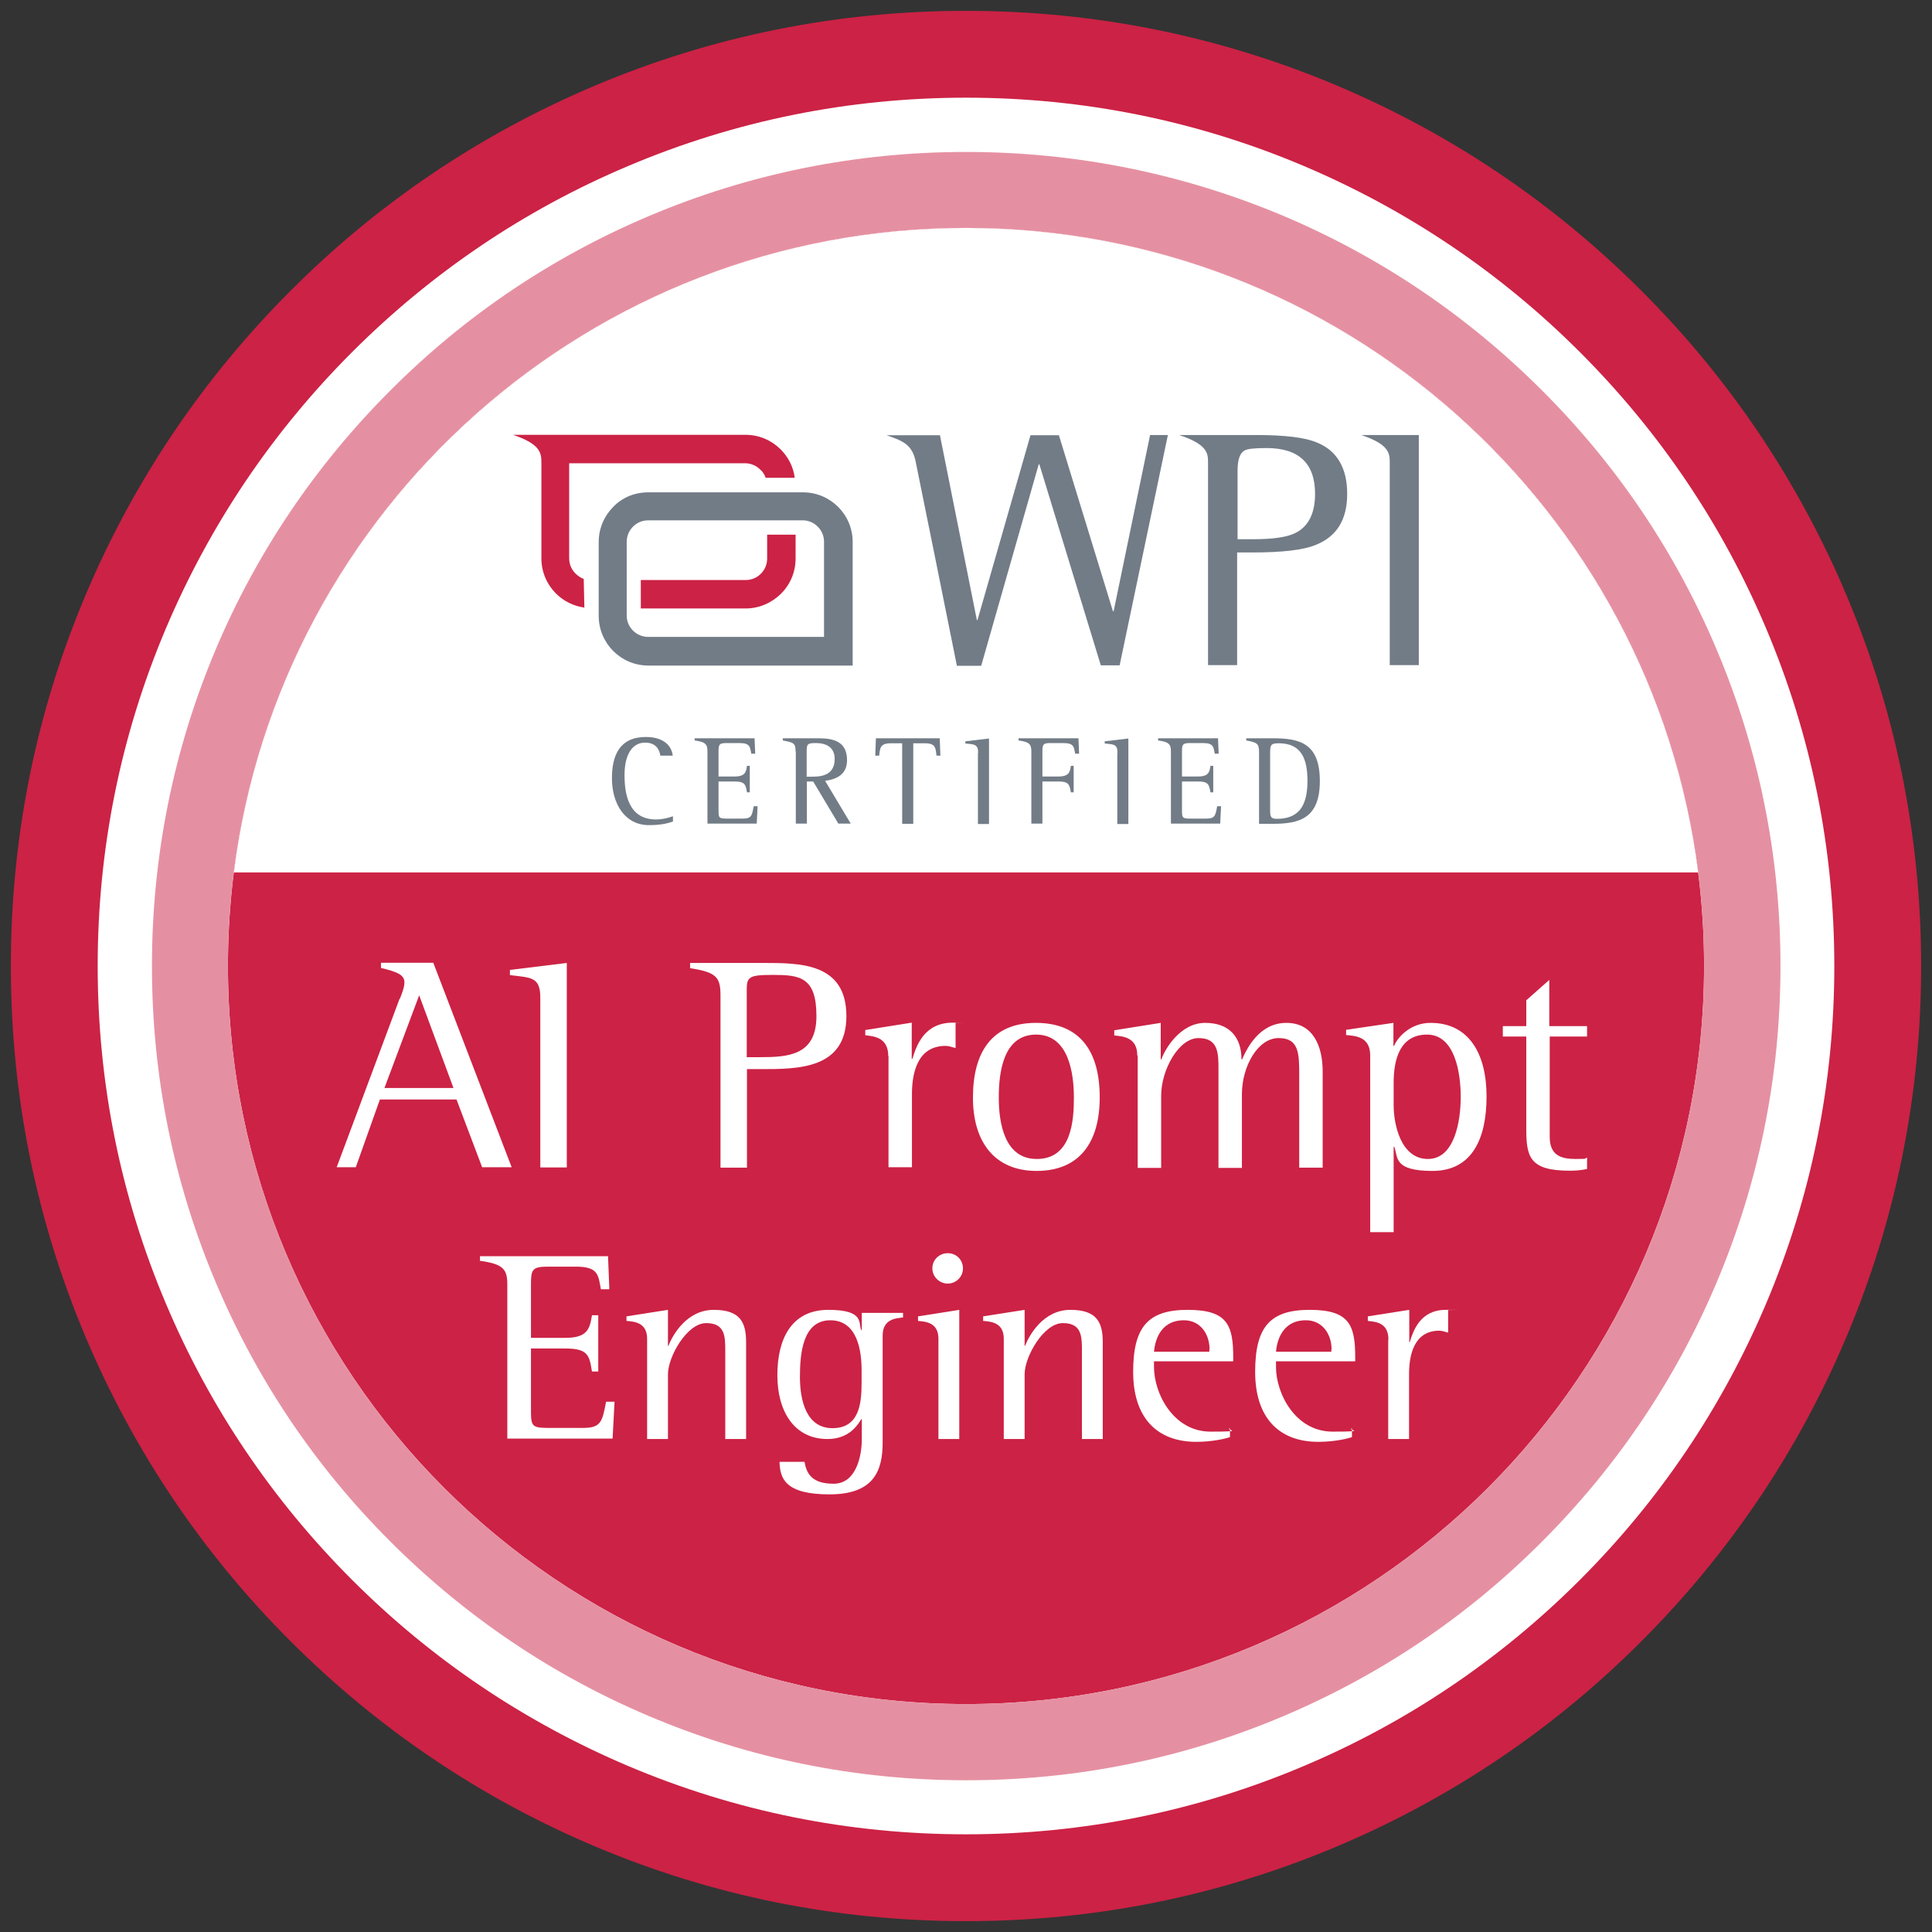 <svg xmlns="http://www.w3.org/2000/svg" viewBox="0 0 890 890" x="0px" y="0px"><rect x="0" y="0" width="890" height="890" fill="#333333" stroke="none"/><g id="circle"><path fill="#CC2245" d="M445,835c-52.6,0-103.7-10.3-151.8-30.7c-46.4-19.6-88.1-47.8-124-83.6s-63.9-77.5-83.6-124 C65.3,548.7,55,497.6,55,445s10.3-103.7,30.7-151.8c19.6-46.4,47.8-88.1,83.6-124s77.5-63.9,124-83.6C341.3,65.3,392.4,55,445,55 s103.7,10.3,151.8,30.7c46.4,19.6,88.1,47.8,124,83.6s63.9,77.5,83.6,124C824.7,341.3,835,392.4,835,445s-10.3,103.7-30.7,151.8 c-19.6,46.4-47.8,88.1-83.6,124s-77.5,63.9-124,83.6C548.7,824.7,497.6,835,445,835z"/><path fill="#CC2245" d="M445,105c187.8,0,340,152.2,340,340S632.8,785,445,785S105,632.8,105,445S257.2,105,445,105 M445,5 c-59.4,0-117,11.6-171.3,34.6c-52.4,22.2-99.5,53.9-139.8,94.3c-40.4,40.4-72.1,87.4-94.3,139.8C16.6,328,5,385.6,5,445 s11.6,117,34.6,171.3c22.2,52.4,53.9,99.5,94.3,139.8c40.4,40.4,87.4,72.1,139.8,94.3C328,873.4,385.6,885,445,885 s117-11.6,171.3-34.6c52.4-22.2,99.5-53.9,139.8-94.3c40.4-40.4,72.1-87.4,94.3-139.8C873.4,562,885,504.4,885,445 s-11.6-117-34.6-171.3c-22.2-52.4-53.9-99.5-94.3-139.8c-40.4-40.4-87.4-72.1-139.8-94.3C562,16.6,504.4,5,445,5L445,5z"/><path fill="#FFFFFF" d="M445,105c187.8,0,340,152.2,340,340S632.8,785,445,785S105,632.8,105,445S257.2,105,445,105 M445,45 c-54,0-106.4,10.6-155.7,31.5c-47.6,20.1-90.4,49-127.1,85.7s-65.5,79.5-85.7,127.1C55.6,338.6,45,391,45,445 s10.6,106.4,31.5,155.7c20.1,47.6,49,90.4,85.7,127.1s79.5,65.5,127.1,85.7C338.6,834.4,391,845,445,845s106.4-10.6,155.7-31.5 c47.6-20.1,90.4-49,127.1-85.7s65.5-79.5,85.7-127.1C834.4,551.4,845,499,845,445s-10.6-106.4-31.5-155.7 c-20.1-47.6-49-90.4-85.7-127.1s-79.5-65.5-127.1-85.7C551.4,55.6,499,45,445,45L445,45z"/><path fill="#E590A2" d="M445,105c187.8,0,340,152.2,340,340S632.8,785,445,785S105,632.8,105,445S257.2,105,445,105 M445,70 c-50.6,0-99.7,9.9-146,29.5c-44.7,18.9-84.8,45.9-119.2,80.4c-34.4,34.4-61.5,74.5-80.4,119.2C79.9,345.3,70,394.4,70,445 s9.9,99.7,29.5,146c18.9,44.7,45.9,84.8,80.4,119.2c34.4,34.4,74.5,61.5,119.2,80.4c46.3,19.6,95.4,29.5,146,29.5 s99.7-9.9,146-29.5c44.7-18.9,84.8-45.9,119.2-80.4c34.4-34.4,61.5-74.5,80.4-119.2c19.6-46.3,29.5-95.4,29.5-146 s-9.9-99.7-29.5-146c-18.9-44.7-45.9-84.8-80.4-119.2c-34.4-34.4-74.5-61.5-119.2-80.4C544.7,79.9,495.6,70,445,70L445,70z"/></g><g id="semicircle"><path fill="#FFFFFF" d="M107.7,401.9C128.9,234.5,271.8,105,445,105s316.1,129.5,337.3,296.9H107.7z"/></g><g id="logo"><path fill="#CC2245" d="M343.5,280.3h-48.3v-13.1h48.3c2.8,0,5.2-1.1,7-2.9c1.8-1.8,2.9-4.3,2.9-7v-11h13.1v11 c0,6.4-2.6,12.1-6.7,16.2C355.6,277.6,349.9,280.3,343.5,280.3L343.5,280.3z M269.2,279.9c-5.1-0.7-9.7-3.1-13.1-6.5 c-4.1-4.1-6.7-9.8-6.7-16.2c0-14.6,0-29.3,0-43.8c0-4.4,0-8.7-13.1-13.1h107.1c6.4,0,12.1,2.6,16.2,6.7l0,0 c3.4,3.4,5.9,8,6.5,13.1h-13.4c-0.5-1.5-1.3-2.8-2.5-3.8l0,0c-1.8-1.8-4.3-2.9-7-2.9c-27,0-54,0-81,0v43.8c0,2.8,1.1,5.2,2.9,7 c1.1,1.1,2.5,2,3.8,2.5L269.2,279.9C269.1,279.9,269.2,279.9,269.2,279.9z"/><path fill="#727C87" d="M298.7,226.8h71.2c6.4,0,12.1,2.6,16.2,6.7c4.1,4.1,6.7,9.8,6.7,16.2v56.9h-94.1c-6.4,0-12.1-2.6-16.2-6.7 s-6.7-9.8-6.7-16.2v-34c0-6.4,2.6-12.1,6.7-16.2C286.6,229.2,292.3,226.8,298.7,226.8L298.7,226.8z M369.8,239.7h-71.2 c-2.8,0-5.2,1.1-7,2.9c-1.8,1.8-2.9,4.3-2.9,7v33.9c0,2.8,1.1,5.2,2.9,7c1.8,1.8,4.3,2.9,7,2.9h81v-43.8c0-2.8-1.1-5.2-2.9-7 C374.9,240.8,372.5,239.7,369.8,239.7L369.8,239.7z"/><path fill-rule="evenodd" clip-rule="evenodd" fill="#727C87" d="M556.5,213v93.4h13.4v-51.9h7c13.6,0,23.4-1.1,29-3.4 c9.8-3.8,14.7-11.6,14.7-23.6c0-11.9-4.7-20-14.1-23.7c-5.4-2.3-14.7-3.4-28.1-3.4h-22.1l0,0h-13.1 C556.2,204.7,556.5,208.8,556.5,213L556.5,213z M640.2,213v93.4h13.4v-106h-13.4l0,0h-13.1C639.9,204.7,640.2,208.8,640.2,213 L640.2,213z M515.8,306.4l22.2-106h-8.2L513,281.6h-0.3l-24.9-81.1h-13.1l-24.4,85.1H450l-17-85.1h-11.5h-13.1 c7.2,2.5,11.6,4.1,13.3,11.6c6.4,31.6,12.8,63,19.1,94.6H452l26.5-92.8h0.3l28.3,92.6H515.8L515.8,306.4z M570.1,248.5v-31.7 c0-5.1,1.1-8.2,3.3-9.3c1.1-0.7,4.4-1.1,10-1.1c14.9,0,22.4,7,22.4,21.1c0,8.8-2.9,14.9-9,18c-3.9,2-10.5,2.9-19.8,2.9h-6.9V248.5 z"/><path fill="#727C87" d="M309.9,378.5c-2.8,0.9-5.6,1.6-11,1.6c-11,0-17-9.8-17-21.6c0-10.6,3.6-19,15.6-19c8.8,0,12,4.6,12.4,8.6 h-5.7c-0.3-1.8-1.3-6-7-6c-6.2,0-9.5,5.9-9.5,14.9c0,8.3,1.6,20.5,14.5,20.5c3.5,0,7.1-1.2,7.8-1.5V378.5z"/><path fill="#727C87" d="M325.9,346.2c0-3.3-0.8-4.4-5.9-5.1v-1h27.6l0.3,7.1h-1.8c-0.6-3-0.5-4.9-5.4-4.9h-6.1 c-3.3,0-3.6,0.7-3.6,3.9v11.5h7.4c4.9,0,5.3-2.1,5.7-4.9h1.3V365h-1.3c-0.6-3.4-0.8-5-5.7-5H331v13.7c0,3.4,0.5,3.4,4.8,3.4h6.3 c4,0,4.3-1.2,5.1-5.7h1.8l-0.4,8h-22.7V346.2z"/><path fill="#727C87" d="M366.5,346.3c0-4.1-0.9-4.2-5.9-5.2v-1h16.6c7.1,0,13,1.7,13,10.1c0,6.7-5,8.8-10.1,9.5l11.8,19.7h-5.7 l-11.6-19.4h-2.9v19.4h-5.1V346.3z M371.6,357.8h1.6c4.2,0,11.3,0,11.3-8.2c0-5.6-4.2-7.3-8.7-7.3c-3.9,0-4.2,0.5-4.2,3.9V357.8z"
		/><path fill="#727C87" d="M415.7,342.4h-5.3c-4.9,0-5,2.1-5.4,5.7h-1.8l0.3-8h29.4l0.3,8h-1.8c-0.4-3.6-0.4-5.7-5.4-5.7h-5.3v37.1 h-5.1V342.4z"/><path fill="#727C87" d="M450.6,346.8c0-4-1.8-3.9-5.9-4.3v-1l10.9-1.3v39.4h-5.1V346.8z"/><path fill="#727C87" d="M475.1,346.2c0-3.3-0.8-4.4-5.9-5.1v-1h27.6l0.3,7.1h-1.8c-0.6-3-0.5-4.9-5.4-4.9h-6.1 c-3.3,0-3.6,0.7-3.6,3.9v11.5h7.4c4.9,0,5.3-2.1,5.7-4.9h1.3V365h-1.3c-0.6-3.4-0.8-5-5.7-5h-7.4v19.4h-5.1V346.2z"/><path fill="#727C87" d="M514.8,346.8c0-4-1.8-3.9-5.9-4.3v-1l10.9-1.3v39.4h-5.1V346.8z"/><path fill="#727C87" d="M539.4,346.2c0-3.3-0.8-4.4-5.9-5.1v-1h27.6l0.3,7.1h-1.8c-0.6-3-0.5-4.9-5.4-4.9h-6.1 c-3.3,0-3.6,0.7-3.6,3.9v11.5h7.4c4.9,0,5.3-2.1,5.7-4.9h1.3V365h-1.3c-0.6-3.4-0.8-5-5.7-5h-7.4v13.7c0,3.4,0.5,3.4,4.8,3.4h6.3 c4,0,4.3-1.2,5.1-5.7h1.8l-0.4,8h-22.7V346.2z"/><path fill="#727C87" d="M580,346.8c0-4.4-0.8-4.7-5.9-5.7v-1h12.4c12.4,0,21.5,2.4,21.5,19.7s-9.5,19.7-21.7,19.7H580V346.8z M585.1,372.9c0,2.9,0,4.3,3.1,4.3c9.4,0,14.1-5.1,14.1-17.4c0-10.1-2.7-17.4-13.2-17.4c-3.5,0-4,0.6-4,4.4V372.9z"/></g><g id="ai-prompt-engineer"><path d="M184.2,460.1c1-2.5,2.1-5.3,2.1-7.6,0-3.6-3.8-4.9-10.8-6.6v-2.4h24.1l36.1,94.2h-13.6l-11.8-31.2h-35.3l-11.1,31.2h-8.8l29-77.7ZM177.1,501.2h31.8l-15.8-42.7-16,42.7Z" fill="#fff"/><path d="M248.9,459.6c0-9.7-4.3-9.2-14-10.4v-2.4l26.2-3.2v94.2h-12.2v-78.3Z" fill="#fff"/><path d="M331.9,458.5c0-8.5-2-10.6-14-12.5v-2.4h33.9c16.9,0,38.1,0,38.1,24.5s-22.4,24.4-39.5,24.4h-6.3v45.4h-12.2v-79.4ZM344.1,487h6c13,0,26-.8,26-18.9s-7.7-19-20.2-19-11.9,1.3-11.9,9.4v28.6Z" fill="#fff"/><path d="M409.2,486.6c0-8.8-6.6-9.2-10.6-9.7v-2.4l21.4-3.4v16.7h.3c1.8-5.9,5.3-16.7,18.6-16.7s.8,0,1.3.1v11.6c-1.5-.4-3.1-1-4.6-1-13.6,0-15.5,13.7-15.5,22.3v33.6h-10.8v-51.2Z" fill="#fff"/><path d="M448.2,505.6c0-20.6,8.5-34.4,29-34.4s29.4,13.3,29.4,34.3-9.5,33.9-29.1,33.9-29.3-13.7-29.3-33.7ZM477.6,533.9c16,0,17.1-17.6,17.1-28.3s-2.2-29-17.4-29-17.2,17.5-17.2,29,2.5,28.3,17.5,28.3Z" fill="#fff"/><path d="M523.9,486.2c0-8.4-6.6-8.8-10.6-9.2v-2.4l21.4-3.4v16.8h.3c1.7-4.9,8.8-16.8,20.2-16.8s16.7,6.9,16.7,16.8h.3c2.1-4.8,7.8-16.8,20.4-16.8s16.7,11.2,16.7,22.3v44.4h-10.8v-42.1c0-10.4,0-17.6-9.5-17.6s-16.9,12.9-16.9,25.9v33.9h-10.8v-45.2c0-7.6,0-14.6-9.2-14.6s-17.2,14.8-17.2,26.5v33.3h-10.8v-51.7Z" fill="#fff"/><path d="M631.2,486.2c0-8.8-7-9-11.1-9.4v-2.4l21.8-3.2v10.6h.3c1.7-4.1,7.6-10.6,16.8-10.6,17.8,0,25.8,14.4,25.8,33.9s-6.7,34.3-24.9,34.3-15.8-6.4-17.6-11.1h-.3v39.3h-10.8v-81.5ZM642,509c0,9.4,3.5,24.9,15.8,24.9s15.1-17.5,15.1-28.6-2.7-28.7-15.5-28.7-15.4,11.9-15.4,22.3v10.1Z" fill="#fff"/><path d="M731.1,538.5c-2.7.6-5.3.8-8,.8-18.8,0-20-6.6-20-19.7v-42.1h-10.8v-4.8h10.8v-11.9l10.6-9.4v21.3h17.4v4.8h-17.2v46.2c0,8.4,5,10.2,11.9,10.2s3.6-.3,5.3-.6v5.2Z" fill="#fff"/><path d="M233.7,591.8c0-7.1-1.8-9.5-12.6-11v-2.1h59l.6,15.2h-3.9c-1.2-6.5-1.1-10.4-11.5-10.4h-13.1c-7.1,0-7.6,1.5-7.6,8.2v24.6h15.9c10.4,0,11.2-4.5,12.2-10.4h2.9v25.9h-2.9c-1.2-7.2-1.6-10.6-12.2-10.6h-15.9v29.4c0,7.2,1.1,7.2,10.2,7.2h13.5c8.5,0,9.1-2.6,10.9-12.1h3.9l-.9,17h-48.5v-71Z" fill="#fff"/><path d="M298.1,616.7c0-7.5-5.9-7.9-9.5-8.2v-2.1l19.1-3v16.6h.2c1.9-4.9,8.4-16.6,20.9-16.6s14.9,6.1,14.9,15v44.5h-9.6v-40.4c0-6.8,0-13-8.8-13s-17.6,15.4-17.6,23.6v29.8h-9.6v-46.1Z" fill="#fff"/><path d="M406.6,664.5c0,13-4,23.9-24.5,23.9s-22.8-7.4-23-15h11.5c.9,4.9,2.9,10.1,13.4,10.1s13-12.9,13-20.6v-9.2h-.2c-2.1,3.5-6.2,9.2-15.6,9.2-15.4,0-23.1-12.8-23.1-29.4s6.4-30.1,23.5-30.1,13.6,6.4,15.2,9.4h.2v-8h19v2.1c-3.2.4-9.4.6-9.4,8.4v49.2ZM396.9,631.1c0-8.1-1.6-22.9-14.4-22.9s-14,15.5-14,26.1,2.8,23.6,15,23.6,13.4-11.1,13.4-20.8v-6.1Z" fill="#fff"/><path d="M432.3,616.7c0-7.5-5.9-7.9-9.4-8.2v-2.1l19-3v59.5h-9.6v-46.1ZM429.5,584.3c0-3.9,3.1-7,7.1-7s7,3.1,7,7-3.2,7-7,7-7.1-3.1-7.1-7Z" fill="#fff"/><path d="M462.4,616.7c0-7.5-5.9-7.9-9.5-8.2v-2.1l19.1-3v16.6h.2c1.9-4.9,8.4-16.6,20.9-16.6s14.9,6.1,14.9,15v44.5h-9.6v-40.4c0-6.8,0-13-8.8-13s-17.6,15.4-17.6,23.6v29.8h-9.6v-46.1Z" fill="#fff"/><path d="M566.6,662c-1.5.6-7.8,2.2-15.5,2.2-18.4,0-29.1-11.4-29.1-32.2s6.9-28.6,25.1-28.6,21,6.9,21,21.8v1.9h-36.5v2.6c0,12.1,8.8,29.8,26.1,29.8s6.1-.8,8.9-1.5v4.1ZM557.2,621.6c0-7-4.2-13.4-11.8-13.4-11.4,0-13.4,10.2-13.8,14.5h25.5v-1.1Z" fill="#fff"/><path d="M622.8,662c-1.5.6-7.8,2.2-15.5,2.2-18.4,0-29.1-11.4-29.1-32.2s6.9-28.6,25.1-28.6,21,6.9,21,21.8v1.9h-36.5v2.6c0,12.1,8.8,29.8,26.1,29.8s6.1-.8,8.9-1.5v4.1ZM613.4,621.6c0-7-4.2-13.4-11.8-13.4-11.4,0-13.4,10.2-13.8,14.5h25.5v-1.1Z" fill="#fff"/><path d="M639.6,617.1c0-7.9-5.9-8.2-9.5-8.6v-2.1l19.1-3v14.9h.2c1.6-5.2,4.8-14.9,16.6-14.9s.8,0,1.1.1v10.4c-1.4-.4-2.8-.9-4.1-.9-12.1,0-13.9,12.2-13.9,19.9v30h-9.6v-45.8Z" fill="#fff"/></g></svg>